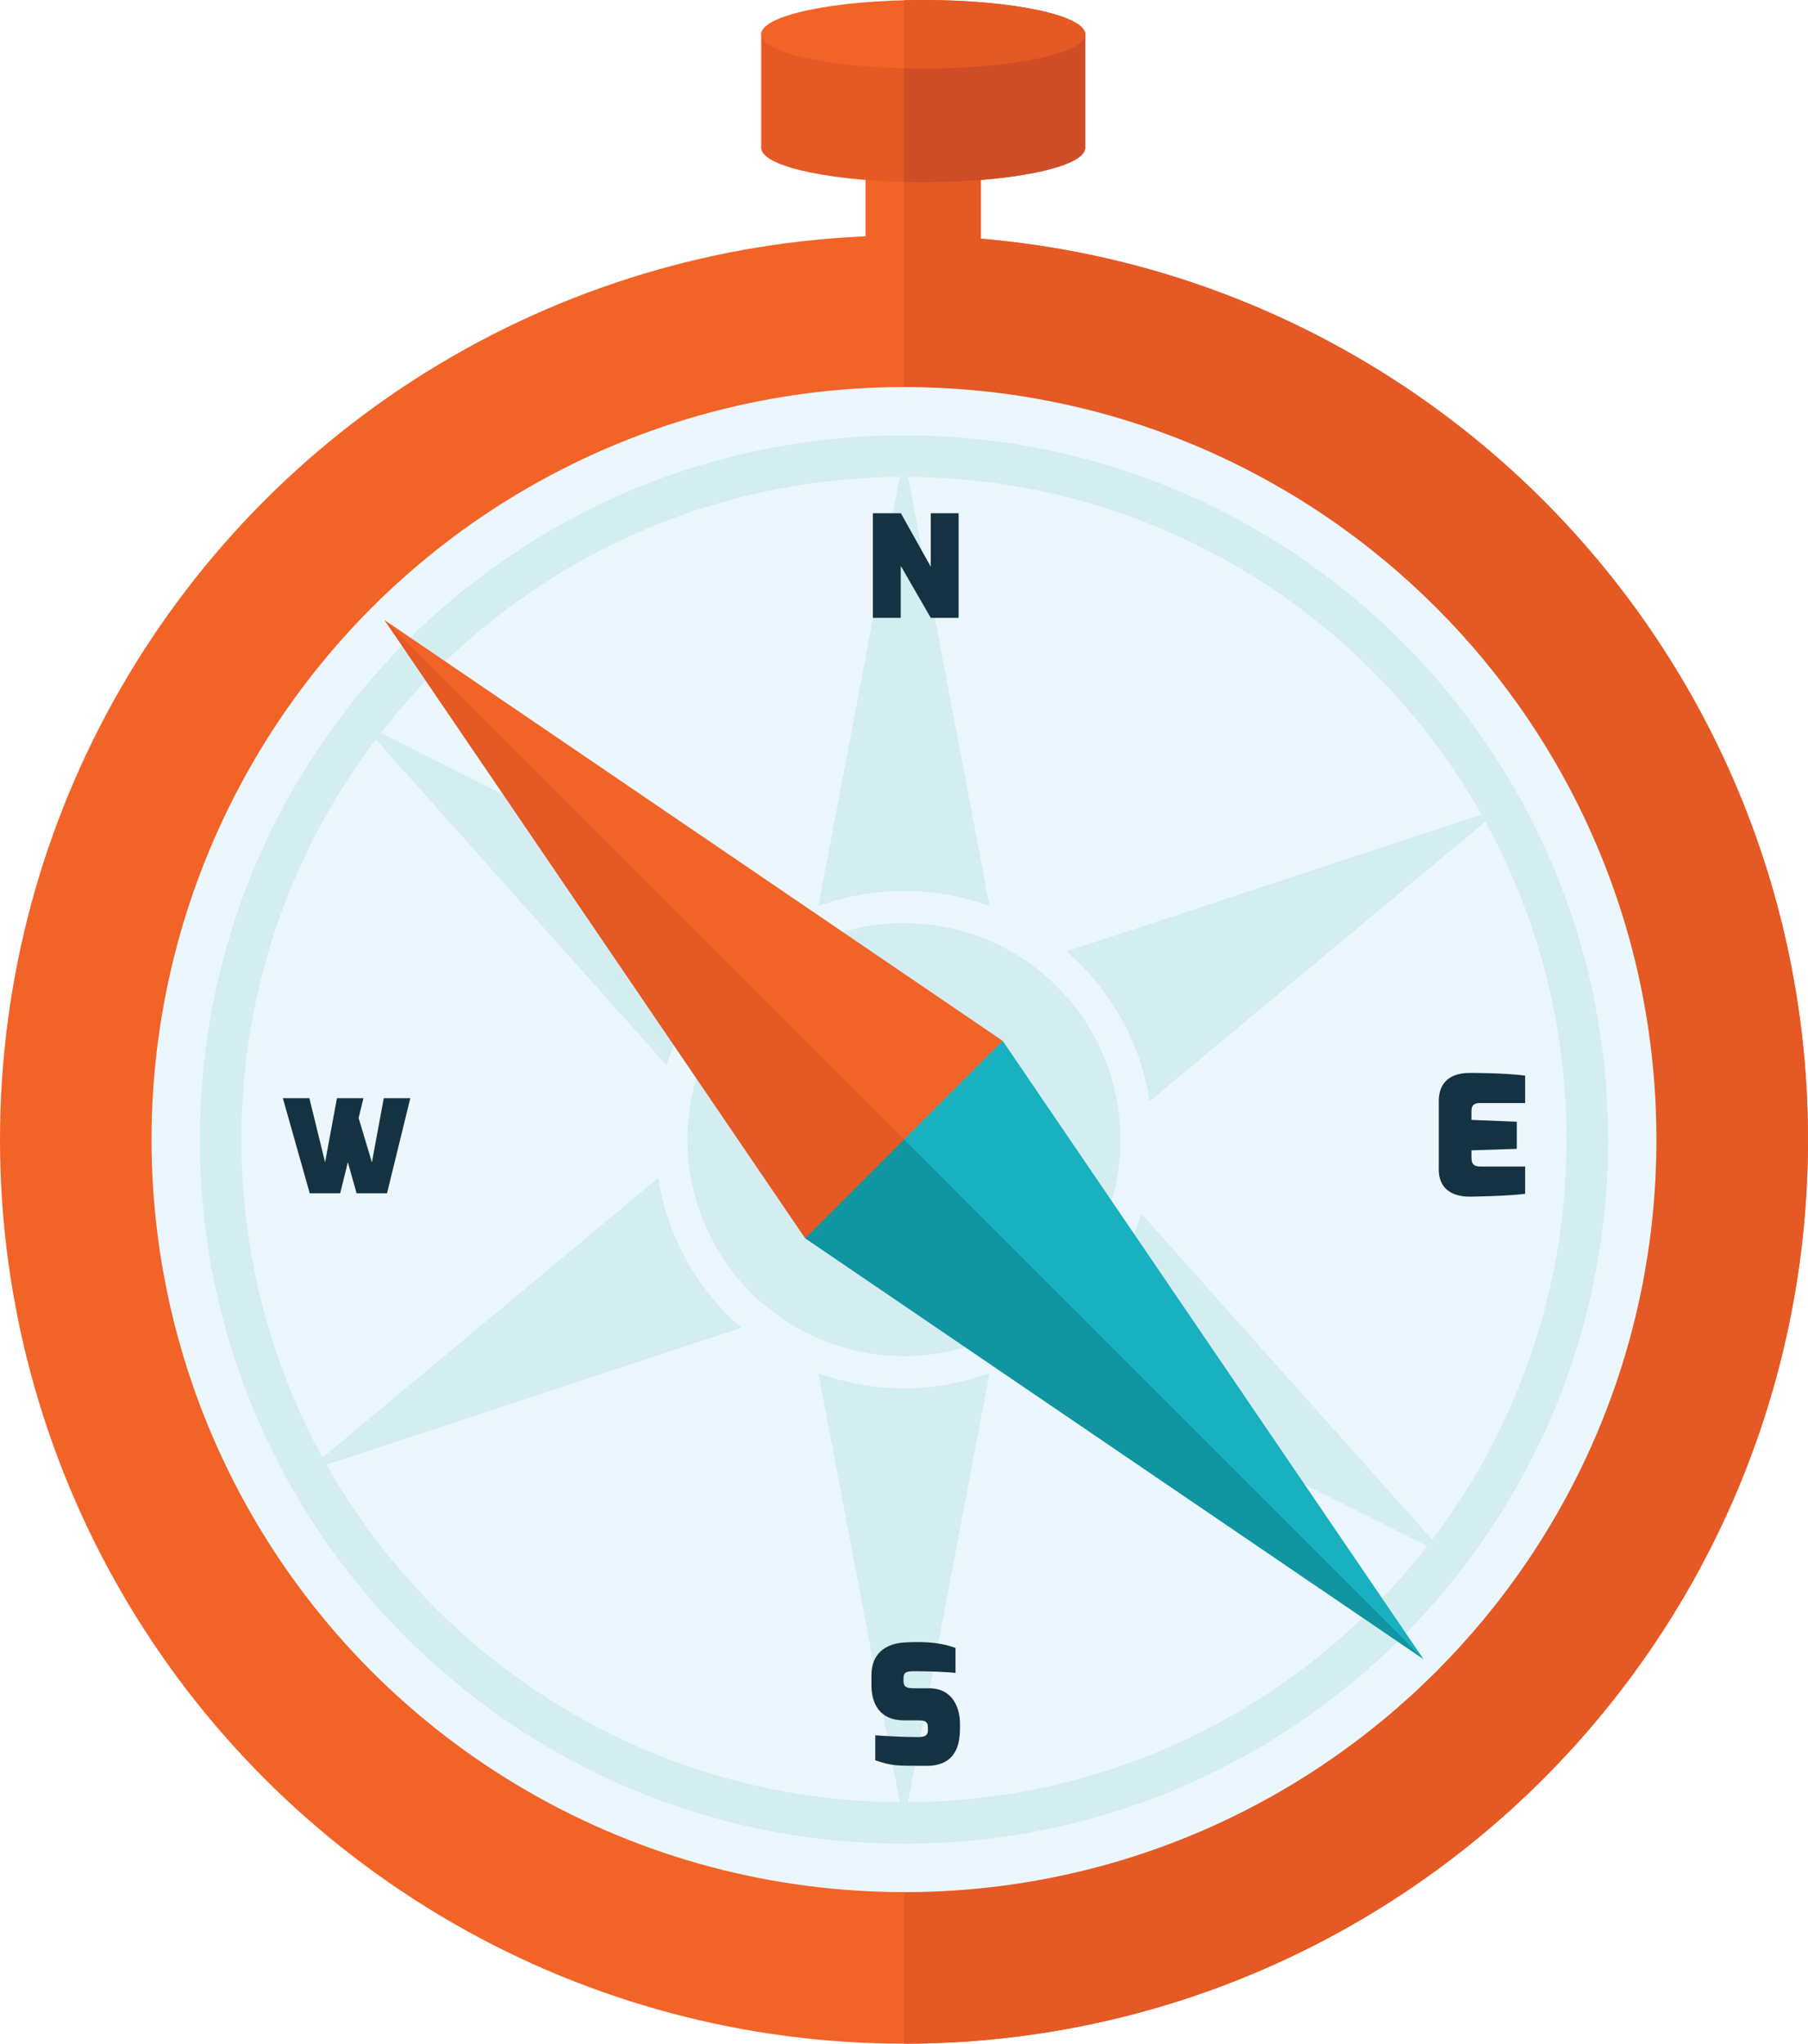 <?xml version="1.0" encoding="utf-8"?>
<!-- Generator: Adobe Illustrator 15.0.0, SVG Export Plug-In . SVG Version: 6.00 Build 0)  -->
<!DOCTYPE svg PUBLIC "-//W3C//DTD SVG 1.1//EN" "http://www.w3.org/Graphics/SVG/1.1/DTD/svg11.dtd">
<svg version="1.1" id="Layer_1" xmlns="http://www.w3.org/2000/svg" xmlns:xlink="http://www.w3.org/1999/xlink" x="0px" y="0px"
	 width="48.663px" height="55px" viewBox="0 0 48.663 55" enable-background="new 0 0 48.663 55" xml:space="preserve">
<g>
	<rect x="23.297" y="3.884" fill-rule="evenodd" clip-rule="evenodd" fill="#F26327" width="3.103" height="4.135"/>
	<circle fill-rule="evenodd" clip-rule="evenodd" fill="#F26327" cx="24.331" cy="30.669" r="24.331"/>
	<path fill-rule="evenodd" clip-rule="evenodd" fill="#E55925" d="M29.206,4.008c-0.073,0.498-1.995,0.895-4.358,0.895
		c-2.362,0-4.286-0.397-4.357-0.895h-0.003V3.979V0.865h8.721v3.115v0.028H29.206z"/>
	<ellipse fill-rule="evenodd" clip-rule="evenodd" fill="#F26327" cx="24.848" cy="0.923" rx="4.36" ry="0.923"/>
	<circle fill-rule="evenodd" clip-rule="evenodd" fill="#EBF7FC" cx="24.331" cy="30.669" r="20.252"/>
	<g>
		<path fill-rule="evenodd" clip-rule="evenodd" fill="#D3EDF1" d="M26.634,24.383L24.331,12.26l-2.304,12.123
			c0.718-0.264,1.495-0.407,2.304-0.407C25.14,23.976,25.917,24.119,26.634,24.383L26.634,24.383z M22.027,36.956l2.304,12.121
			l2.303-12.121c-0.717,0.262-1.494,0.406-2.303,0.406C23.522,37.362,22.745,37.218,22.027,36.956z"/>
		<path fill-rule="evenodd" clip-rule="evenodd" fill="#D3EDF1" d="M30.945,29.634l9.482-7.896l-11.719,3.867
			C29.88,26.619,30.696,28.033,30.945,29.634L30.945,29.634z M17.717,31.703L8.234,39.6l11.719-3.867
			C18.782,34.718,17.965,33.306,17.717,31.703z"/>
		<path fill-rule="evenodd" clip-rule="evenodd" fill="#D3EDF1" d="M27.916,36.322l11.021,5.551l-8.216-9.206
			C30.245,34.192,29.237,35.482,27.916,36.322L27.916,36.322z M20.746,25.016L9.724,19.464l8.216,9.206
			C18.417,27.146,19.425,25.856,20.746,25.016z"/>
	</g>
	<path fill-rule="evenodd" clip-rule="evenodd" fill="#D3EDF1" d="M24.331,11.718c10.466,0,18.951,8.484,18.951,18.951
		c0,10.466-8.485,18.95-18.951,18.95c-10.466,0-18.951-8.484-18.951-18.95C5.38,20.203,13.865,11.718,24.331,11.718L24.331,11.718z
		 M24.331,12.834c-9.849,0-17.834,7.985-17.834,17.835c0,9.85,7.985,17.834,17.834,17.834c9.849,0,17.834-7.984,17.834-17.834
		C42.165,20.819,34.18,12.834,24.331,12.834z"/>
	<circle fill-rule="evenodd" clip-rule="evenodd" fill="#D3EDF1" cx="24.331" cy="30.668" r="5.826"/>
	<g>
		<rect x="24.331" y="3.884" fill-rule="evenodd" clip-rule="evenodd" fill="#E55925" width="2.068" height="4.135"/>
		<path fill-rule="evenodd" clip-rule="evenodd" fill="#E55925" d="M24.331,6.337c13.438,0,24.332,10.894,24.332,24.332
			S37.769,55,24.331,55v-4.259l15.726-19.827L24.331,10.631V6.337z"/>
		<path fill-rule="evenodd" clip-rule="evenodd" fill="#CE4E27" d="M29.206,4.008c-0.073,0.498-1.995,0.895-4.358,0.895
			c-0.174,0-0.347-0.001-0.517-0.006V0.865h4.877v3.115v0.028H29.206z"/>
		<path fill-rule="evenodd" clip-rule="evenodd" fill="#E55925" d="M24.848,0c2.409,0,4.36,0.412,4.36,0.923
			c0,0.51-1.951,0.923-4.36,0.923c-0.174,0-0.347-0.002-0.517-0.006V0.006C24.5,0.001,24.673,0,24.848,0z"/>
		<path fill-rule="evenodd" clip-rule="evenodd" fill="#EBF7FC" d="M24.331,10.417c11.185,0,20.252,9.067,20.252,20.252
			c0,11.186-9.067,20.253-20.252,20.253V10.417z"/>
		<g>
			<path fill-rule="evenodd" clip-rule="evenodd" fill="#D3EDF1" d="M26.634,24.383l-2.303-12.12v11.713
				C25.142,23.976,25.917,24.119,26.634,24.383L26.634,24.383z M24.331,49.074l2.303-12.118c-0.717,0.262-1.492,0.406-2.303,0.406
				V49.074z"/>
			<path fill-rule="evenodd" clip-rule="evenodd" fill="#D3EDF1" d="M30.945,29.634l9.482-7.896l-11.719,3.867
				C29.88,26.619,30.696,28.033,30.945,29.634z"/>
			<path fill-rule="evenodd" clip-rule="evenodd" fill="#D3EDF1" d="M27.916,36.322l11.021,5.551l-8.216-9.206
				C30.245,34.192,29.237,35.482,27.916,36.322z"/>
		</g>
		<path fill-rule="evenodd" clip-rule="evenodd" fill="#D3EDF1" d="M24.331,11.718c10.466,0,18.951,8.484,18.951,18.951
			c0,10.466-8.485,18.95-18.951,18.95v-1.116c9.851,0,17.834-7.984,17.834-17.834c0-9.849-7.983-17.834-17.834-17.835V11.718z"/>
		<path fill-rule="evenodd" clip-rule="evenodd" fill="#D3EDF1" d="M24.331,24.843c3.218,0.001,5.825,2.609,5.825,5.826
			c0,3.217-2.607,5.824-5.825,5.825V24.843z"/>
	</g>
	<g>
		<g>
			<polygon fill-rule="evenodd" clip-rule="evenodd" fill="#19B0BF" points="26.988,28.012 24.196,30.648 21.674,33.325 
				38.312,44.648 			"/>
			<polygon fill-rule="evenodd" clip-rule="evenodd" fill="#F26327" points="26.988,28.012 10.35,16.688 21.674,33.325 			"/>
			<polygon fill-rule="evenodd" clip-rule="evenodd" fill="#1095A1" points="21.674,33.325 38.312,44.648 24.246,30.584 			"/>
			<polygon fill-rule="evenodd" clip-rule="evenodd" fill="#E55925" points="10.352,16.688 21.674,33.325 24.331,30.669 			"/>
		</g>
		<g>
			<polygon fill-rule="evenodd" clip-rule="evenodd" fill="#153243" points="23.494,16.628 24.244,16.628 24.244,15.228 
				25.052,16.628 25.801,16.628 25.801,13.813 25.052,13.813 25.052,15.251 24.248,13.813 23.494,13.813 			"/>
			<polygon fill-rule="evenodd" clip-rule="evenodd" fill="#153243" points="7.613,29.555 8.337,32.114 9.156,32.114 9.363,31.277 
				9.597,32.114 10.417,32.114 11.043,29.555 10.329,29.555 10.01,31.281 9.652,30.087 9.782,29.555 9.069,29.555 8.75,31.281 
				8.327,29.555 			"/>
			<path fill-rule="evenodd" clip-rule="evenodd" fill="#153243" d="M38.724,31.461c0,0.694,0.596,0.752,0.888,0.743
				c0,0,0.972-0.014,1.438-0.076v-0.735h-1.165c-0.131,0-0.28,0.005-0.28-0.236v-0.199l1.22-0.04v-0.73l-1.22-0.049v-0.201
				c0-0.122,0-0.253,0.235-0.253h1.21v-0.738c-0.529-0.073-1.481-0.073-1.481-0.073c-0.32,0-0.844,0.088-0.844,0.771V31.461z"/>
			<path fill-rule="evenodd" clip-rule="evenodd" fill="#153243" d="M23.455,45.356c0,0.209,0.036,0.943,0.882,0.943h0.401
				c0.196,0,0.237,0.067,0.237,0.195v0.072c0,0.134-0.072,0.183-0.264,0.183c-0.413,0-0.975-0.032-1.153-0.049v0.673
				c0.445,0.15,0.543,0.15,1.376,0.15c0.441,0,0.904-0.169,0.904-0.997v-0.146c0-0.356-0.156-0.945-0.833-0.945h-0.419
				c-0.24,0-0.268-0.075-0.268-0.214v-0.049c0-0.187,0.089-0.196,0.331-0.196c0.294,0,0.784,0.014,1.069,0.046V44.35
				c-0.329-0.12-0.723-0.188-1.381-0.147c-0.5,0.031-0.882,0.298-0.882,0.882V45.356z"/>
		</g>
	</g>
</g>
</svg>
